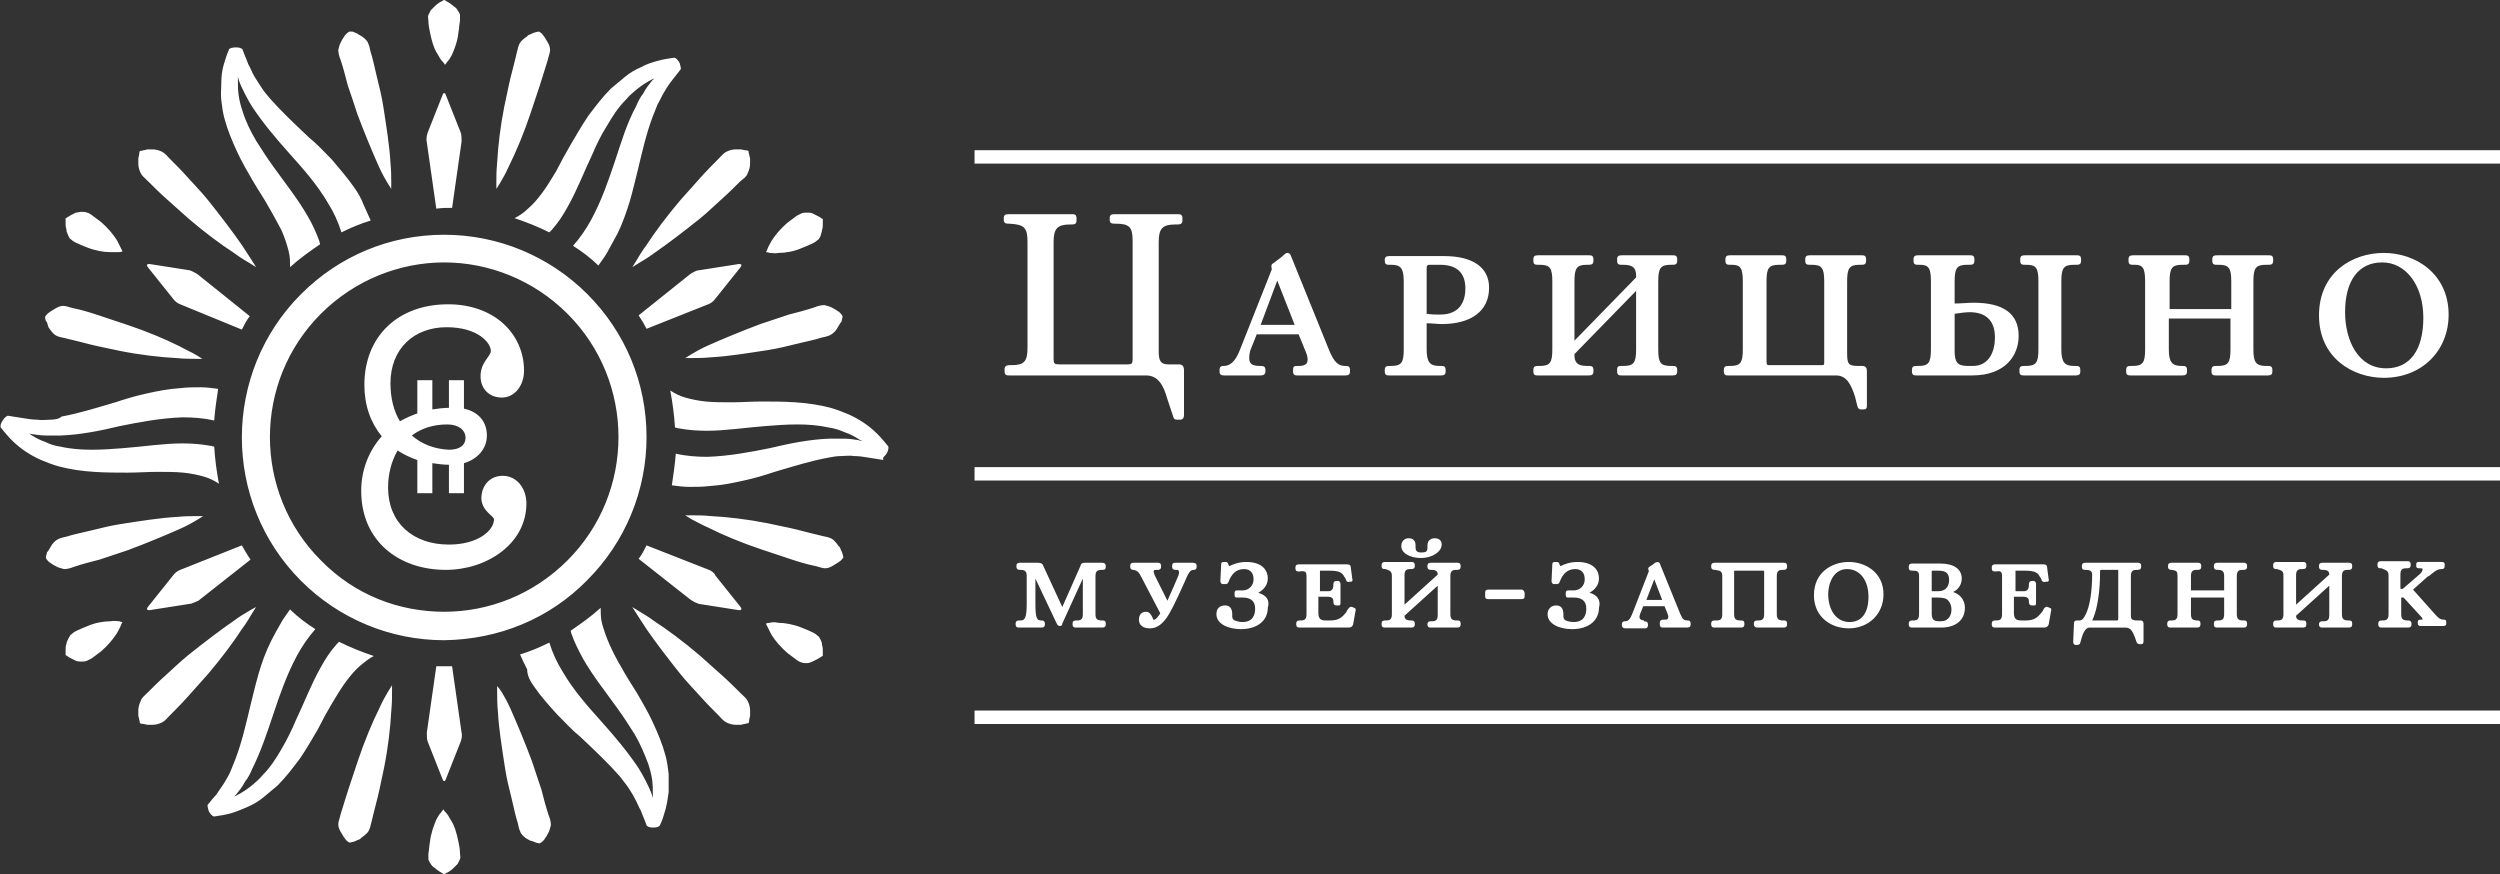 <?xml version="1.0" encoding="UTF-8"?> <svg xmlns="http://www.w3.org/2000/svg" xmlns:xlink="http://www.w3.org/1999/xlink" version="1.1" id="Layer_1" x="0px" y="0px" viewBox="0 0 316.3 110.6" style="enable-background:new 0 0 316.3 110.6;" xml:space="preserve"><rect x="0" y="0" width="316.3" height="110.6" fill="#333333" stroke="none"/> <style type="text/css"> .st0{fill:#FFFFFF;} </style> <g> <path class="st0" d="M316.3,89.9H123.3v1.7h193.1V89.9z M302.2,72.9v4.8c0,0.6-0.2,0.8-0.7,0.8h-0.1c-0.2,0-0.5,0-0.5,0.4V79 c0,0.4,0.3,0.4,0.4,0.4h3.3c0.2,0,0.5,0,0.5-0.4v-0.1c0-0.3-0.2-0.4-0.4-0.4h-0.1c-0.6,0-0.8-0.2-0.8-0.8v-2.1h0.3l2.2,2.4 c0.2,0.2,0.2,0.3,0.2,0.4c0,0-0.1,0-0.2,0h-0.1c-0.2,0-0.3,0.1-0.3,0.3v0.2c0,0.1,0.1,0.3,0.3,0.3h2.9c0.1,0,0.4,0,0.4-0.3v-0.2 c0-0.3-0.2-0.3-0.3-0.3c-0.5,0-0.7-0.2-1.4-1l-2.5-2.8l1.9-1.7l0.1,0c0.6-0.5,1-0.9,1.6-0.9c0.3,0,0.4-0.1,0.4-0.4v-0.2 c0-0.1,0-0.3-0.4-0.3h-2.9c-0.2,0-0.3,0.1-0.3,0.3v0.2c0,0.1,0,0.3,0.4,0.3h0.1c0.2,0,0.3,0,0.3,0.1c0,0.1,0,0.3-0.3,0.6l-2.2,1.9 h-0.3v-1.8c0-0.6,0.2-0.8,0.7-0.8h0.1c0.2,0,0.5,0,0.5-0.4v-0.1c0-0.4-0.3-0.4-0.4-0.4h-3.3c-0.2,0-0.5,0-0.5,0.4v0.1 c0,0.3,0.1,0.4,0.4,0.4h0.1C302.1,72.2,302.2,72.3,302.2,72.9 M288.9,72.9v4.8c0,0.6-0.2,0.8-0.7,0.8h-0.1c-0.2,0-0.5,0-0.5,0.4V79 c0,0.4,0.3,0.4,0.4,0.4h3.3c0.2,0,0.5,0,0.5-0.4v-0.1c0-0.3-0.1-0.4-0.4-0.4h-0.1c-0.6,0-0.8-0.2-0.8-0.6v0l4.2-3.8v3.7 c0,0.6-0.2,0.8-0.7,0.8h-0.1c-0.2,0-0.5,0-0.5,0.4V79c0,0.4,0.3,0.4,0.4,0.4h3.3c0.2,0,0.5,0,0.5-0.4v-0.1c0-0.3-0.1-0.4-0.4-0.4 h-0.1c-0.6,0-0.8-0.2-0.8-0.8v-4.8c0-0.6,0.2-0.8,0.7-0.8h0.1c0.2,0,0.5,0,0.5-0.4v-0.1c0-0.4-0.3-0.4-0.4-0.4h-3.3 c-0.2,0-0.5,0-0.5,0.4v0.1c0,0.3,0.2,0.4,0.4,0.4h0.1c0.6,0,0.8,0.2,0.8,0.6l-4.2,3.8v-3.7c0-0.6,0.2-0.8,0.7-0.8h0.1 c0.2,0,0.5,0,0.5-0.4v-0.1c0-0.4-0.3-0.4-0.4-0.4h-3.3c-0.2,0-0.5,0-0.5,0.4v0.1c0,0.3,0.1,0.4,0.4,0.4h0.1 C288.8,72.2,288.9,72.3,288.9,72.9 M275.5,72.9v4.8c0,0.6-0.2,0.8-0.7,0.8h-0.1c-0.2,0-0.5,0-0.5,0.4V79c0,0.4,0.3,0.4,0.4,0.4h3.3 c0.2,0,0.5,0,0.5-0.4v-0.1c0-0.3-0.1-0.4-0.4-0.4H278c-0.6,0-0.8-0.2-0.8-0.8v-2.1h4.2v2.1c0,0.6-0.2,0.8-0.7,0.8h-0.1 c-0.2,0-0.5,0-0.5,0.4V79c0,0.4,0.3,0.4,0.4,0.4h3.3c0.2,0,0.5,0,0.5-0.4v-0.1c0-0.3-0.1-0.4-0.4-0.4h-0.1c-0.6,0-0.8-0.2-0.8-0.8 v-4.8c0-0.6,0.2-0.8,0.7-0.8h0.1c0.2,0,0.5,0,0.5-0.4v-0.1c0-0.4-0.3-0.4-0.4-0.4h-3.3c-0.2,0-0.5,0-0.5,0.4v0.1 c0,0.3,0.2,0.4,0.4,0.4h0.1c0.6,0,0.8,0.2,0.8,0.8v1.8h-4.2v-1.8c0-0.6,0.2-0.8,0.7-0.8h0.1c0.2,0,0.5,0,0.5-0.4v-0.1 c0-0.4-0.3-0.4-0.4-0.4h-3.3c-0.2,0-0.5,0-0.5,0.4v0.1c0,0.3,0.2,0.4,0.4,0.4h0.1C275.4,72.2,275.5,72.3,275.5,72.9 M269.6,77.9v-5 c0-0.6,0.2-0.8,0.7-0.8h0.1c0.2,0,0.5,0,0.5-0.4v-0.1c0-0.4-0.3-0.4-0.4-0.4h-6.6c-0.2,0-0.5,0-0.5,0.4v0.1c0,0.3,0.1,0.4,0.4,0.4 h0.1c0.6,0,0.8,0.2,0.8,0.6c0,2.1-0.3,4-0.8,5c-0.2,0.4-0.4,0.8-0.8,0.8l-0.3,0c-0.3,0-0.4,0.1-0.4,0.4l-0.1,2.3 c0,0.3,0.2,0.4,0.3,0.4h0.2c0.3,0,0.4-0.2,0.4-0.3l0.2-0.7c0.3-0.9,0.6-1.2,1-1.2h4.5c0.7,0,0.9,0.5,1.2,1.2l0.2,0.6 c0.1,0.2,0.2,0.3,0.4,0.3h0.2c0.1,0,0.3,0,0.3-0.4V79c0-0.2,0-0.5-0.4-0.5h-0.4C269.7,78.5,269.6,78.3,269.6,77.9 M268,78.3 c0,0.2-0.1,0.2-0.2,0.2l-3.1,0c0,0,0,0,0.1-0.2c0.6-1.4,0.9-3.6,0.9-5.9c0-0.3,0-0.3,0.2-0.3h1.9c0.1,0,0.2,0,0.2,0 c0,0,0,0.2,0,0.2V78.3z M253.3,72.9v4.8c0,0.6-0.2,0.8-0.7,0.8h-0.1c-0.2,0-0.5,0-0.5,0.4V79c0,0.4,0.3,0.4,0.4,0.4h6.2 c0.3,0,0.5-0.1,0.6-0.4l0.3-1.7c0.1-0.3-0.1-0.4-0.2-0.4l-0.2-0.1c-0.3-0.1-0.4,0.1-0.5,0.2c-0.1,0.2-0.2,0.4-0.3,0.5 c-0.5,0.6-0.9,1-2,1h-0.6c-0.7,0-0.9-0.3-0.9-1v-2h1.2c0.5,0,0.7,0.2,0.7,0.6v0.1c0,0.2,0.1,0.4,0.4,0.4h0.2c0.2,0,0.3,0,0.3-0.3 v-2.4c0-0.3-0.2-0.4-0.3-0.4h-0.2c-0.3,0-0.4,0.2-0.4,0.4V74c0,0.7-0.4,0.8-0.6,0.8H255v-2.5c0-0.1,0-0.1,0-0.1c0,0,0,0,0.1,0h1 c1.3,0,1.7,0.2,2,0.8c0.1,0.1,0.2,0.3,0.2,0.4c0.1,0.2,0.3,0.3,0.5,0.2l0.2,0c0.1,0,0.3-0.1,0.2-0.3l-0.2-1.5 c0-0.4-0.3-0.4-0.6-0.4h-5.9c-0.2,0-0.5,0-0.5,0.4v0.1c0,0.3,0.1,0.4,0.4,0.4h0.1C253.1,72.2,253.3,72.3,253.3,72.9 M242.8,72.9 v4.8c0,0.6-0.2,0.8-0.7,0.8H242c-0.2,0-0.5,0-0.5,0.4V79c0,0.4,0.3,0.4,0.4,0.4h3.7c1.9,0,3-1,3-2.5c0-1-0.6-1.7-1.5-2 c0.7-0.3,1.1-1,1.1-1.7c0-1.2-1-1.9-2.7-1.9H242c-0.2,0-0.5,0-0.5,0.4v0.1c0,0.3,0.1,0.4,0.4,0.4h0.1 C242.6,72.2,242.8,72.3,242.8,72.9 M244.4,75.6l0.6,0h0.1c0.7,0,1.2,0.1,1.4,0.4c0.2,0.2,0.4,0.6,0.4,1.1c0,0.9-0.5,1.5-1.3,1.5 h-0.3c-0.7,0-0.9-0.3-0.9-1V75.6z M244.4,72.3c0-0.1,0-0.1,0.1-0.1h0.7c1,0,1.4,0.3,1.4,1.2c0,0.5-0.2,1.4-1.4,1.4l-0.8,0V72.3z M233.9,71.1c-2.1,0-4.4,1.3-4.4,4.2c0,2.8,2.2,4.2,4.4,4.2c2.5,0,4.4-1.8,4.4-4.3C238.3,72.4,236,71.1,233.9,71.1 M233.7,72 c1.6,0,2.7,1.4,2.7,3.5c0,2.1-0.9,3.2-2.4,3.2c-1.6,0-2.7-1.4-2.7-3.6C231.4,73.2,232.3,72,233.7,72 M217.9,72.9v4.8 c0,0.6-0.2,0.8-0.7,0.8H217c-0.2,0-0.5,0-0.5,0.4V79c0,0.4,0.3,0.4,0.4,0.4h3.3c0.2,0,0.5,0,0.5-0.4v-0.1c0-0.3-0.1-0.4-0.4-0.4 h-0.1c-0.6,0-0.8-0.2-0.8-0.8v-5.3c0-0.2,0-0.2,0.2-0.2h3.4c0.2,0,0.2,0,0.2,0.2v5.3c0,0.6-0.2,0.8-0.7,0.8h-0.1 c-0.2,0-0.5,0-0.5,0.4V79c0,0.3,0.3,0.4,0.4,0.4h3.3c0.2,0,0.5,0,0.5-0.4v-0.1c0-0.3-0.1-0.4-0.4-0.4h-0.1c-0.6,0-0.8-0.2-0.8-0.8 v-4.8c0-0.6,0.2-0.8,0.7-0.8h0.1c0.2,0,0.5,0,0.5-0.4v-0.1c0-0.4-0.3-0.4-0.4-0.4H217c-0.2,0-0.5,0-0.5,0.4v0.1 c0,0.3,0.2,0.4,0.4,0.4h0.1C217.7,72.2,217.9,72.3,217.9,72.9 M208,78.5c-0.2,0-0.4-0.1-0.5-0.2c-0.1-0.1-0.1-0.3,0-0.6l0.4-1h2.7 l0.4,1c0.1,0.2,0.1,0.5,0,0.6c-0.1,0.1-0.2,0.1-0.4,0.1h-0.1c-0.2,0-0.5,0-0.5,0.4V79c0,0.4,0.3,0.4,0.4,0.4h3c0.2,0,0.5,0,0.5-0.4 v-0.1c0-0.3-0.1-0.4-0.4-0.4c-0.4,0-0.6-0.1-0.9-0.8l-2.6-6.4c0-0.1-0.2-0.2-0.3-0.2c-0.1,0-0.2,0.1-0.3,0.1 c-0.1,0.1-0.5,0.4-0.7,0.5c-0.2,0.1-0.2,0.3-0.1,0.5l0,0.1l-2.1,5.4c-0.3,0.7-0.5,0.9-0.9,0.9c-0.1,0-0.4,0-0.4,0.4v0.1 c0,0.3,0.2,0.4,0.5,0.4h2.4c0.1,0,0.4,0,0.4-0.4v-0.1c0-0.3-0.2-0.4-0.5-0.4H208z M208.3,75.9l1-2.6l1,2.6H208.3z M201.1,75 c0.7-0.4,1.2-1,1.2-1.8c0-1.3-1-2.1-2.7-2.1c-1,0-1.7,0.3-2.1,0.5c-0.1,0-0.1,0-0.1,0v0l-0.1-0.2c0-0.1-0.1-0.3-0.3-0.3h-0.3 c-0.2,0-0.3,0.1-0.3,0.3l-0.1,2.1c0,0.3,0.2,0.4,0.3,0.4h0.3c0.1,0,0.3,0,0.4-0.2c0.4-1.1,1-1.7,2-1.7c0.8,0,1.2,0.5,1.2,1.3 c0,0.8-0.6,1.4-1.4,1.4c-0.2,0-0.4,0-0.5,0c-0.1,0-0.1,0-0.2,0c-0.2,0-0.3,0.1-0.3,0.3v0.3c0,0.3,0.2,0.3,0.3,0.3c0,0,0.1,0,0.2,0 c0.1,0,0.3,0,0.5,0c1.1,0,1.6,0.5,1.6,1.4c0,0.8-0.3,1.7-1.6,1.7c-0.4,0-0.8-0.1-1-0.2c-0.2-0.1-0.3-0.3-0.3-0.5v-0.3 c0-0.7-0.3-1.1-0.9-1.1c-0.6,0-1.1,0.4-1.1,1.1c0,1.3,1.6,1.9,3.1,1.9c2.1,0,3.4-1.1,3.4-2.7C202.6,75.9,202,75.2,201.1,75 M192.5,74.6h-4.2c-0.3,0-0.4,0.1-0.4,0.4v0.4c0,0.3,0.1,0.4,0.4,0.4h4.2c0.3,0,0.4-0.1,0.4-0.4V75 C192.8,74.7,192.7,74.6,192.5,74.6 M179.8,70.6c1.4,0,2.6-0.8,2.6-1.7c0-0.5-0.3-0.8-0.9-0.8c-0.3,0-0.5,0.1-0.7,0.3 c-0.2,0.2-0.2,0.5-0.2,0.9c0,0.5-0.2,0.6-0.8,0.6c-0.5,0-0.7-0.2-0.7-0.6c0-0.3,0-0.6-0.1-0.8c-0.2-0.3-0.4-0.4-0.8-0.4 c-0.5,0-0.9,0.4-0.9,0.9C177.2,69.9,178.3,70.6,179.8,70.6 M176.1,72.9v4.8c0,0.6-0.2,0.8-0.7,0.8h-0.1c-0.2,0-0.5,0-0.5,0.4V79 c0,0.4,0.3,0.4,0.4,0.4h3.3c0.2,0,0.5,0,0.5-0.4v-0.1c0-0.3-0.2-0.4-0.4-0.4h-0.1c-0.6,0-0.8-0.2-0.8-0.6v0l4.2-3.8v3.7 c0,0.6-0.2,0.8-0.7,0.8h-0.1c-0.2,0-0.5,0-0.5,0.4V79c0,0.4,0.3,0.4,0.4,0.4h3.3c0.2,0,0.5,0,0.5-0.4v-0.1c0-0.3-0.1-0.4-0.4-0.4 h-0.1c-0.6,0-0.8-0.2-0.8-0.8v-4.8c0-0.6,0.2-0.8,0.7-0.8h0.1c0.2,0,0.5,0,0.5-0.4v-0.1c0-0.4-0.3-0.4-0.4-0.4h-3.3 c-0.2,0-0.5,0-0.5,0.4v0.1c0,0.3,0.2,0.4,0.4,0.4h0.1c0.6,0,0.8,0.2,0.8,0.6l-4.2,3.8v-3.7c0-0.6,0.2-0.8,0.7-0.8h0.1 c0.2,0,0.5,0,0.5-0.4v-0.1c0-0.4-0.3-0.4-0.4-0.4h-3.3c-0.2,0-0.5,0-0.5,0.4v0.1c0,0.3,0.1,0.4,0.4,0.4h0.1 C175.9,72.2,176.1,72.3,176.1,72.9 M165.3,72.9v4.8c0,0.6-0.2,0.8-0.7,0.8h-0.1c-0.2,0-0.5,0-0.5,0.4V79c0,0.4,0.3,0.4,0.4,0.4h6.2 c0.3,0,0.5-0.1,0.6-0.4l0.3-1.7c0.1-0.3-0.1-0.4-0.2-0.4l-0.2-0.1c-0.3-0.1-0.4,0.1-0.5,0.2c-0.1,0.1-0.2,0.3-0.3,0.5 c-0.5,0.6-0.9,1-2,1h-0.6c-0.7,0-0.9-0.3-0.9-1v-2h1.2c0.5,0,0.7,0.2,0.7,0.6v0.1c0,0.2,0.1,0.4,0.4,0.4h0.2c0.2,0,0.3,0,0.3-0.3 v-2.4c0-0.3-0.2-0.4-0.3-0.4h-0.2c-0.3,0-0.4,0.2-0.4,0.4V74c0,0.7-0.4,0.8-0.6,0.8H167v-2.5c0-0.1,0-0.1,0-0.1s0,0,0.1,0h1 c1.3,0,1.7,0.2,2,0.8c0.1,0.1,0.2,0.3,0.2,0.4c0.1,0.2,0.3,0.3,0.4,0.2l0.2,0c0.1,0,0.3-0.1,0.2-0.3l-0.2-1.5 c0-0.4-0.3-0.4-0.6-0.4h-5.9c-0.2,0-0.5,0-0.5,0.4v0.1c0,0.3,0.1,0.4,0.4,0.4h0.1C165.1,72.2,165.3,72.3,165.3,72.9 M159.2,75 c0.7-0.4,1.2-1,1.2-1.8c0-1.3-1-2.1-2.7-2.1c-1,0-1.7,0.3-2.1,0.5c-0.1,0-0.1,0-0.1,0v0l-0.1-0.2c0-0.1-0.1-0.3-0.3-0.3h-0.3 c-0.2,0-0.3,0.1-0.3,0.3l-0.1,2.1c0,0.3,0.2,0.4,0.3,0.4h0.3c0.1,0,0.3,0,0.4-0.2c0.4-1.1,1-1.7,2-1.7c0.8,0,1.2,0.5,1.2,1.3 c0,0.8-0.6,1.4-1.4,1.4c-0.2,0-0.4,0-0.5,0c-0.1,0-0.1,0-0.2,0c-0.2,0-0.3,0.1-0.3,0.3v0.3c0,0.3,0.2,0.3,0.3,0.3c0,0,0.1,0,0.2,0 c0.1,0,0.3,0,0.5,0c1.1,0,1.6,0.5,1.6,1.4c0,0.8-0.3,1.7-1.6,1.7c-0.4,0-0.7-0.1-1-0.2c-0.2-0.1-0.3-0.3-0.3-0.5v-0.3 c0-0.7-0.3-1.1-0.9-1.1c-0.7,0-1.1,0.4-1.1,1.1c0,1.3,1.6,1.9,3.1,1.9c2.1,0,3.4-1.1,3.4-2.7C160.7,75.9,160.2,75.3,159.2,75 M144.4,73l2.4,4.6c-0.4,0.6-0.6,0.8-0.8,0.8c-0.1,0-0.1,0-0.2-0.3c-0.2-0.4-0.4-0.7-0.8-0.7c-0.6,0-0.9,0.4-0.9,1 c0,0.7,0.5,1.1,1.4,1.1c0.9,0,1.7-0.6,2.4-1.8c0.6-1,1.6-3.2,2.3-4.8c0.2-0.4,0.4-0.8,0.8-0.8c0.1,0,0.4,0,0.4-0.4v-0.1 c0-0.3-0.2-0.4-0.5-0.4h-2.2c-0.3,0-0.4,0.1-0.4,0.4v0.1c0,0.3,0.2,0.4,0.4,0.4h0.1c0.2,0,0.3,0,0.3,0.1c0.1,0.1,0.1,0.3,0,0.6 c-0.2,0.5-0.9,2.1-1.4,3.2l-1.6-3.2c-0.1-0.3-0.2-0.5-0.1-0.6c0-0.1,0.1-0.1,0.3-0.1h0.1c0.2,0,0.5,0,0.5-0.4v-0.1 c0-0.4-0.3-0.4-0.4-0.4h-3.1c-0.2,0-0.4,0.1-0.4,0.3v0.2c0,0.4,0.3,0.4,0.4,0.4C143.9,72.2,144.1,72.4,144.4,73 M131,76.4v-3.2 l2.7,5.7c0.1,0.2,0.2,0.3,0.4,0.3h0c0.2,0,0.3-0.1,0.3-0.3l2.6-5.7v4.5c0,0.6-0.2,0.8-0.7,0.8h-0.1c-0.2,0-0.5,0-0.5,0.4V79 c0,0.4,0.3,0.4,0.4,0.4h3.3c0.2,0,0.5,0,0.5-0.4v-0.1c0-0.3-0.1-0.4-0.4-0.4h-0.1c-0.6,0-0.8-0.2-0.8-0.8v-4.8 c0-0.6,0.2-0.8,0.8-0.8h0.1c0.3,0,0.4-0.1,0.4-0.4v-0.1c0-0.3-0.2-0.4-0.5-0.4h-2.1c-0.3,0-0.5,0-0.6,0.4l-2.3,5.2l-2.4-5.2 c-0.1-0.3-0.3-0.4-0.7-0.4h-2.2c-0.2,0-0.5,0-0.5,0.4v0.1c0,0.3,0.2,0.4,0.4,0.4h0.1c0.6,0,0.8,0.2,0.8,0.8v3.5 c0,1.9-0.3,2.1-0.8,2.1h-0.1c-0.2,0-0.5,0-0.5,0.4V79c0,0.4,0.3,0.4,0.4,0.4h2.8c0.2,0,0.5,0,0.5-0.4v-0.1c0-0.3-0.2-0.4-0.4-0.4 h-0.1C131.2,78.5,131,78.2,131,76.4 M123.3,60.8h193.1v-1.7H123.3V60.8z M301.6,32c-4,0-8.2,2.5-8.2,7.9c0,5.4,4.3,7.9,8.2,7.9 c4.8,0,8.2-3.4,8.2-8C309.8,34.7,305.7,32,301.6,32 M301.4,33.2c3,0,5.2,2.9,5.2,7c0,4.1-1.7,6.4-4.7,6.4c-3.6,0-5.2-3.6-5.2-7.1 C296.7,35.5,298.4,33.2,301.4,33.2 M271.4,35.6v8.6c0,1.7-0.3,2.1-1.6,2.1h-0.1c-0.4,0-0.7,0-0.7,0.5V47c0,0.5,0.3,0.5,0.6,0.5h6.5 c0.4,0,0.6-0.1,0.6-0.5v-0.2c0-0.5-0.3-0.5-0.6-0.5H276c-1.2,0-1.6-0.5-1.6-2.1v-3.9h7.8v3.9c0,1.7-0.3,2.1-1.6,2.1h-0.1 c-0.4,0-0.7,0-0.7,0.5V47c0,0.5,0.3,0.5,0.6,0.5h6.5c0.4,0,0.6-0.1,0.6-0.5v-0.2c0-0.5-0.3-0.5-0.6-0.5h-0.2 c-1.3,0-1.6-0.5-1.6-2.1v-8.6c0-1.7,0.3-2.1,1.6-2.1h0.2c0.4,0,0.7,0,0.7-0.5v-0.2c0-0.5-0.3-0.5-0.6-0.5h-6.5 c-0.4,0-0.6,0.1-0.6,0.5V33c0,0.5,0.3,0.5,0.6,0.5h0.2c1.3,0,1.6,0.4,1.6,2.1v3.5h-7.8v-3.5c0-1.7,0.3-2.1,1.6-2.1h0.2 c0.4,0,0.7,0,0.7-0.5v-0.2c0-0.5-0.3-0.5-0.6-0.5h-6.5c-0.4,0-0.6,0.1-0.6,0.5V33c0,0.5,0.3,0.5,0.6,0.5h0.2 C271.1,33.5,271.4,33.9,271.4,35.6 M257.9,35.6v8.6c0,1.7-0.3,2.1-1.6,2.1h-0.1c-0.4,0-0.7,0-0.7,0.5V47c0,0.5,0.3,0.5,0.6,0.5h6.5 c0.4,0,0.6-0.1,0.6-0.5v-0.2c0-0.5-0.3-0.5-0.6-0.5h-0.2c-1.2,0-1.6-0.5-1.6-2.1v-8.6c0-1.7,0.3-2.1,1.6-2.1h0.2 c0.4,0,0.7,0,0.7-0.5v-0.2c0-0.5-0.3-0.5-0.6-0.5h-6.5c-0.4,0-0.6,0.1-0.6,0.5V33c0,0.5,0.3,0.5,0.6,0.5h0.2 C257.6,33.5,257.9,33.9,257.9,35.6 M244.3,35.6v8.6c0,1.7-0.3,2.1-1.6,2.1h-0.1c-0.4,0-0.7,0-0.7,0.5V47c0,0.5,0.3,0.5,0.6,0.5h7 c4.3,0,5.9-2.6,5.9-5c0-2.8-1.9-4.2-5.7-4.2c-0.7,0-1.6,0.1-2.4,0.1v-2.8c0-1.7,0.3-2.1,1.6-2.1h0.2c0.4,0,0.7,0,0.7-0.5v-0.2 c0-0.5-0.3-0.5-0.6-0.5h-6.5c-0.4,0-0.6,0.1-0.6,0.5V33c0,0.5,0.3,0.5,0.6,0.5h0.2C244,33.5,244.3,33.9,244.3,35.6 M247.3,39.7 c0.6-0.1,1.4-0.2,1.9-0.2c2.1,0,3.2,1.1,3.2,3.2c0,1.7-0.7,3.6-2.8,3.6H249c-1.3,0-1.7-0.4-1.7-1.9V39.7z M220.5,35.6v8.6 c0,1.7-0.3,2.1-1.6,2.1h-0.1c-0.4,0-0.7,0-0.7,0.5V47c0,0.5,0.3,0.5,0.6,0.5h13.6c1.3,0,1.9,1.1,2.4,2.7l0.3,1.2 c0.1,0.3,0.2,0.4,0.5,0.4h0.3c0.4,0,0.4-0.3,0.4-0.5V47c0-0.4-0.1-0.7-0.6-0.7h-0.5c-1.3,0-1.4-0.3-1.4-1.7v-9 c0-1.7,0.3-2.1,1.6-2.1h0.1c0.4,0,0.7,0,0.7-0.5v-0.2c0-0.5-0.3-0.5-0.6-0.5h-6.5c-0.4,0-0.6,0.1-0.6,0.5V33c0,0.5,0.3,0.5,0.6,0.5 h0.2c1.3,0,1.6,0.4,1.6,2.1v10.1c0,0.5,0,0.5-0.4,0.5h-6.5c-0.3,0-0.4,0-0.4-0.5V35.6c0-1.7,0.3-2.1,1.6-2.1h0.2 c0.4,0,0.7,0,0.7-0.5v-0.2c0-0.5-0.3-0.5-0.6-0.5h-6.5c-0.4,0-0.6,0.1-0.6,0.5V33c0,0.5,0.3,0.5,0.6,0.5h0.2 C220.2,33.5,220.5,33.9,220.5,35.6 M196.4,35.6v8.6c0,1.7-0.3,2.1-1.6,2.1h-0.1c-0.4,0-0.7,0-0.7,0.5V47c0,0.5,0.3,0.5,0.6,0.5h6.4 c0.4,0,0.6-0.1,0.6-0.5v-0.2c0-0.5-0.3-0.5-0.6-0.5h-0.2c-1.3,0-1.6-0.5-1.6-1.4v-0.1l7.8-8v7.4c0,1.7-0.3,2.1-1.6,2.1h-0.2 c-0.4,0-0.6,0-0.6,0.5V47c0,0.5,0.3,0.5,0.6,0.5h6.4c0.4,0,0.6-0.1,0.6-0.5v-0.2c0-0.5-0.3-0.5-0.6-0.5h-0.2 c-1.3,0-1.6-0.4-1.6-2.1v-8.6c0-1.7,0.3-2.1,1.6-2.1h0.1c0.4,0,0.7,0,0.7-0.5v-0.2c0-0.5-0.3-0.5-0.6-0.5h-6.4 c-0.4,0-0.6,0.1-0.6,0.5V33c0,0.5,0.3,0.5,0.6,0.5h0.2c1.3,0,1.6,0.5,1.6,1.4v0.2l-7.8,8v-7.5c0-1.7,0.3-2.1,1.6-2.1h0.2 c0.4,0,0.6-0.1,0.6-0.5v-0.2c0-0.5-0.3-0.5-0.6-0.5h-6.4c-0.4,0-0.6,0.1-0.6,0.5V33c0,0.5,0.3,0.5,0.6,0.5h0.2 C196.1,33.5,196.4,33.9,196.4,35.6 M177.6,35.6v8.6c0,1.7-0.3,2.1-1.6,2.1h-0.1c-0.4,0-0.7,0-0.7,0.5V47c0,0.5,0.3,0.5,0.6,0.5h6.5 c0.4,0,0.6-0.1,0.6-0.5v-0.2c0-0.5-0.3-0.5-0.6-0.5h-0.2c-1.2,0-1.6-0.5-1.6-2.1v-3.3c0.6,0,1.4,0.1,1.9,0.1c3.8,0,6-1.7,6-4.6 c0-2.6-2.1-4-5.7-4h-6.9c-0.4,0-0.6,0.1-0.6,0.5V33c0,0.5,0.3,0.5,0.6,0.5h0.2C177.2,33.5,177.6,33.9,177.6,35.6 M180.5,33.9 c0-0.3,0.1-0.4,0.4-0.4h1.3c2.1,0,3.2,1,3.2,3c0,1.5-0.6,3.3-3.2,3.3c-0.5,0-1.1,0-1.7-0.1V33.9z M158.2,45.9 c-0.2-0.3-0.2-0.9,0-1.6l0.8-2h5.3l0.9,2.2c0.3,0.7,0.3,1.2,0.1,1.5c-0.2,0.2-0.5,0.3-0.9,0.3h-0.2c-0.4,0-0.6,0-0.6,0.5V47 c0,0.5,0.3,0.5,0.6,0.5h6c0.4,0,0.6-0.1,0.6-0.5v-0.2c0-0.5-0.3-0.5-0.6-0.5c-0.9,0-1.4-0.5-2-1.9l-4.9-12.1 c-0.1-0.2-0.2-0.3-0.4-0.3c-0.2,0-0.3,0.1-0.4,0.2c-0.3,0.3-1,0.8-1.4,1.1c-0.4,0.2-0.2,0.6-0.2,0.7l0,0.1l-4,10.1 c-0.5,1.3-1.1,2.1-2.1,2.1c-0.3,0-0.5,0.1-0.5,0.5V47c0,0.4,0.2,0.5,0.6,0.5h4.6c0.3,0,0.6-0.1,0.6-0.5v-0.2c0-0.4-0.2-0.5-0.6-0.5 h-0.1C158.8,46.3,158.4,46.2,158.2,45.9 M159.5,41.1l2.1-5.6l2.2,5.6H159.5z M130,30.6V44c0,1.7-0.4,2.2-2,2.2h-0.3 c-0.3,0-0.6,0.1-0.6,0.5V47c0,0.5,0.3,0.5,0.6,0.5H145c1.5,0,2.2,1.2,2.7,3l0.7,2.1c0.1,0.4,0.2,0.5,0.6,0.5h0.3 c0.4,0,0.5-0.3,0.5-0.6v-5.6c0-0.6-0.2-0.8-0.7-0.8h-1.3c-0.9,0-1.2-0.4-1.2-1.6V30.6c0-1.7,0.5-2.2,2.1-2.2h0.2 c0.3,0,0.7,0,0.7-0.5v-0.3c0-0.5-0.3-0.5-0.6-0.5h-8c-0.4,0-0.6,0.1-0.6,0.5v0.2c0,0.4,0.2,0.5,0.6,0.5h0.1c1.8,0,2.2,0.4,2.2,2.2 v14.9c0,0.6-0.1,0.7-0.6,0.7H134c-0.6,0-0.7-0.1-0.7-0.7V30.6c0-1.7,0.5-2.2,2.1-2.2h0.2c0.4,0,0.6-0.1,0.6-0.5v-0.3 c0-0.5-0.3-0.5-0.6-0.5h-8c-0.4,0-0.6,0.1-0.6,0.5v0.2c0,0.4,0.2,0.5,0.6,0.5h0.1C129.6,28.4,130,28.8,130,30.6 M123.3,20.7h193.1 V19H123.3V20.7z M112.1,57.5c0.2-0.3,0.3-0.6,0.3-0.8c0-0.1,0-0.1,0-0.2c-0.4-0.5-0.9-1.1-1.4-1.6c-0.5-0.5-1.1-1-1.7-1.4 c-0.6-0.4-1.3-0.8-2-1.1c-0.7-0.3-1.5-0.6-2.2-0.8c-1.5-0.4-3-0.6-4.5-0.7c-1.5-0.1-2.9-0.1-4.2-0.1c-1.3,0-2.6,0.1-3.8,0.1 c-1.2,0-2.3,0-3.3-0.1c-1-0.1-1.9-0.3-2.6-0.5c-0.7-0.2-1.3-0.5-1.9-0.9c0.3,1.6,0.5,3.1,0.6,4.7c0.2,0,0.3,0.1,0.5,0.1 c1.1,0.2,2.3,0.3,3.5,0.3c2.4,0,4.9-0.4,7.5-0.6c1.3-0.1,2.6-0.2,4-0.2c1.3,0,2.7,0.1,4,0.4c0.7,0.1,1.3,0.3,2,0.6 c0.6,0.2,1.2,0.5,1.8,0.9c0.1,0.1,0.2,0.1,0.4,0.2c-0.1,0-0.3,0-0.4-0.1c-0.6-0.1-1.3-0.2-1.9-0.2c-0.6,0-1.3,0-1.9,0 c-2.5,0.1-5,0.6-7.5,1.2c-2.5,0.5-5.1,1-7.9,1.1c-1.3,0-2.7-0.1-4-0.4c-0.1,1.3-0.3,2.7-0.5,4c0.7,0.1,1.5,0.2,2.2,0.2 c0.8,0,1.7,0,2.5-0.1c1.6-0.1,3.1-0.4,4.4-0.7c1.4-0.3,2.7-0.7,3.9-1.1c2.4-0.7,4.6-1.4,6.8-1.8c0.5-0.1,1.1-0.2,1.6-0.2 c0.5,0,1.1-0.1,1.7,0c0.6,0,1.2,0.1,1.8,0.2c0.6,0.1,1.3,0.2,1.9,0.3C111.6,58,111.8,57.8,112.1,57.5 M106.5,40.5 c0.1-0.3,0.1-0.5,0.1-0.5c0,0-0.1-0.2-0.3-0.4c-0.1-0.1-0.2-0.2-0.4-0.3c-0.1-0.1-0.3-0.2-0.5-0.3c-0.3-0.2-0.7-0.3-1.1-0.4 c-0.4,0-0.8,0.1-1.3,0.3c-0.9,0.3-2,0.6-3.2,0.9c-1.2,0.4-2.4,0.8-3.6,1.2c-2.4,0.9-4.8,1.9-6.6,2.7c-0.9,0.4-1.6,0.8-2.1,1.1 c-0.5,0.3-0.8,0.5-0.8,0.5s0.3,0,0.9,0s1.4,0,2.4-0.1c2-0.1,4.5-0.5,7.1-0.9c1.3-0.2,2.5-0.5,3.7-0.8c1.2-0.3,2.3-0.5,3.2-0.8 c0.5-0.1,0.9-0.2,1.2-0.4c0.3-0.2,0.6-0.5,0.8-0.9c0.1-0.2,0.2-0.3,0.3-0.5C106.4,40.8,106.5,40.7,106.5,40.5 M104,29.1 c0.1-0.2,0.1-0.5,0.1-0.7c0-0.2,0-0.4,0-0.5c0-0.1,0-0.2,0-0.2s-0.1,0-0.2-0.1c-0.1-0.1-0.3-0.2-0.5-0.3c-0.2-0.1-0.4-0.2-0.6-0.3 c-0.2-0.1-0.5-0.1-0.7-0.1c-0.2,0-0.5,0-0.7,0.1c-0.2,0.1-0.4,0.2-0.6,0.3c-0.4,0.3-0.8,0.6-1.2,0.9c-0.8,0.7-1.5,1.5-2,2.3 c-0.2,0.4-0.4,0.7-0.5,1c-0.1,0.3-0.2,0.4-0.2,0.4s0.2,0,0.5,0.1c0.3,0,0.7,0.1,1.1,0c0.9,0,2-0.2,2.9-0.6c0.5-0.2,1-0.4,1.4-0.6 c0.2-0.1,0.4-0.2,0.6-0.4c0.2-0.1,0.3-0.3,0.4-0.5C103.9,29.5,104,29.3,104,29.1 M94.6,21.9c0.2-0.4,0.3-0.8,0.3-1.2 c0-0.2,0-0.4,0-0.6c0-0.2-0.1-0.3-0.1-0.5c-0.1-0.3-0.1-0.5-0.1-0.5c0,0-0.2-0.1-0.5-0.1c-0.1,0-0.3-0.1-0.5-0.1 c-0.2,0-0.4,0-0.6,0c-0.4,0-0.8,0.1-1.2,0.3c-0.4,0.2-0.6,0.5-1,0.9c-0.7,0.7-1.5,1.5-2.3,2.4c-0.8,0.9-1.7,1.9-2.5,2.8 c-1.7,2-3.2,4-4.3,5.7c-0.6,0.8-1,1.5-1.3,2c-0.3,0.5-0.5,0.8-0.5,0.8s0.3-0.2,0.8-0.5c0.5-0.3,1.2-0.7,2-1.3 c1.6-1.1,3.7-2.7,5.7-4.3c1-0.8,1.9-1.7,2.8-2.5c0.9-0.8,1.7-1.6,2.4-2.3C94.1,22.6,94.5,22.3,94.6,21.9 M86.1,8.8 c0.1-0.1,0-0.4-0.1-0.8c-0.2-0.4-0.5-0.7-0.7-0.7h0c-0.7,0.1-1.4,0.2-2.1,0.4c-0.7,0.2-1.4,0.4-2.1,0.8c-0.7,0.3-1.4,0.7-2,1.2 c-0.6,0.5-1.2,1-1.8,1.5c-1.1,1.1-2,2.3-2.9,3.5c-0.8,1.2-1.5,2.4-2.2,3.6c-0.7,1.2-1.3,2.3-1.8,3.3c-0.6,1-1.2,2-1.8,2.8 c-0.6,0.8-1.2,1.5-1.8,2c-0.5,0.5-1.1,0.9-1.7,1.2c1.5,0.5,3,1.1,4.4,1.8c0.1-0.1,0.2-0.2,0.3-0.3c0.8-0.9,1.4-1.8,2-2.9 c1.2-2.1,2.1-4.5,3.2-6.8c0.5-1.2,1.1-2.4,1.8-3.5c0.7-1.2,1.4-2.3,2.4-3.3c0.4-0.5,1-1,1.5-1.4c0.5-0.4,1.1-0.8,1.7-1.1 c0.1-0.1,0.3-0.1,0.4-0.2c-0.1,0.1-0.2,0.2-0.3,0.3c-0.4,0.5-0.8,1-1.1,1.6c-0.4,0.5-0.7,1.1-0.9,1.6c-1.2,2.2-1.9,4.6-2.7,7 c-0.8,2.4-1.7,5-3,7.4c-0.6,1.1-1.4,2.3-2.3,3.3c1.1,0.7,2.2,1.5,3.2,2.5c0.4-0.6,0.9-1.2,1.2-1.8c0.4-0.7,0.8-1.5,1.2-2.2 c0.7-1.4,1.2-2.9,1.6-4.2c0.4-1.4,0.7-2.7,1-3.9c0.6-2.5,1.1-4.7,1.9-6.8c0.2-0.5,0.4-1,0.6-1.5c0.3-0.5,0.5-1,0.8-1.5 c0.3-0.5,0.6-1,1-1.5C85.3,9.8,85.7,9.3,86.1,8.8 M69.3,7.6c0.1-0.5,0.3-0.9,0.3-1.3c0-0.4-0.2-0.8-0.4-1.1C69.1,5,69,4.9,68.9,4.7 c-0.1-0.1-0.2-0.3-0.3-0.4C68.4,4.1,68.2,4,68.2,4c0,0-0.2,0-0.5,0.1c-0.1,0-0.3,0.1-0.5,0.2c-0.2,0.1-0.4,0.1-0.5,0.3 c-0.3,0.2-0.7,0.5-0.9,0.8c-0.2,0.3-0.3,0.8-0.4,1.2c-0.2,0.9-0.5,2-0.8,3.2c-0.3,1.2-0.5,2.4-0.8,3.7c-0.5,2.5-0.8,5.1-0.9,7.1 c-0.1,1-0.1,1.8-0.1,2.4c0,0.6,0,0.9,0,0.9s0.2-0.3,0.5-0.8c0.3-0.5,0.7-1.2,1.1-2.1c0.9-1.8,1.9-4.2,2.7-6.6 c0.4-1.2,0.8-2.4,1.2-3.6C68.7,9.6,69,8.5,69.3,7.6 M57.2,26.3l1.2-8.4c0-0.3,0-0.8-0.1-1.1L56.4,12c-0.1-0.3-0.3-0.3-0.4,0 l-1.9,4.8C54,17.1,53.9,17.6,54,18l1.2,8.4C55.9,26.3,56.5,26.3,57.2,26.3 M58,4.1c0.1-0.5,0.1-1,0.2-1.5c0-0.2,0-0.5,0-0.7 c0-0.2-0.2-0.4-0.3-0.6c-0.1-0.2-0.3-0.4-0.5-0.5c-0.2-0.2-0.4-0.3-0.5-0.4c-0.2-0.1-0.3-0.2-0.5-0.3C56.3,0,56.2,0,56.2,0 S56.1,0,56,0.1c-0.1,0.1-0.3,0.1-0.5,0.3c-0.2,0.1-0.4,0.3-0.5,0.4c-0.2,0.2-0.3,0.3-0.5,0.5c-0.1,0.2-0.2,0.4-0.3,0.6 c-0.1,0.2,0,0.5,0,0.7c0,0.5,0.1,1,0.2,1.5c0.2,1,0.5,2.1,1,2.8c0.2,0.4,0.4,0.7,0.6,0.9c0.2,0.2,0.3,0.4,0.3,0.4s0.1-0.1,0.3-0.4 c0.2-0.2,0.4-0.5,0.6-0.9C57.5,6.2,57.9,5.2,58,4.1 M49.5,23.9c0,0,0-0.3,0-0.9c0-0.6,0-1.4-0.1-2.4c-0.1-2-0.5-4.5-0.9-7.1 c-0.2-1.3-0.5-2.5-0.8-3.7c-0.3-1.2-0.5-2.3-0.8-3.2c-0.1-0.5-0.2-0.9-0.4-1.3C46.3,5,46,4.7,45.6,4.5c-0.2-0.1-0.3-0.2-0.5-0.3 c-0.2-0.1-0.3-0.1-0.5-0.2C44.4,4,44.2,4,44.2,4c0,0-0.2,0.1-0.4,0.3c-0.1,0.1-0.2,0.2-0.3,0.4c-0.1,0.1-0.2,0.3-0.3,0.5 c-0.2,0.3-0.3,0.7-0.4,1.1c0,0.4,0.1,0.8,0.3,1.3c0.3,0.9,0.6,2,0.9,3.2c0.4,1.1,0.8,2.4,1.2,3.6c0.9,2.4,1.9,4.8,2.7,6.6 c0.4,0.9,0.8,1.6,1.1,2.1C49.3,23.6,49.5,23.9,49.5,23.9 M44.8,23.7c-0.9-1.3-1.9-2.4-2.8-3.5c-1-1-1.9-2-2.9-2.8 c-1.9-1.8-3.5-3.3-5-5c-0.3-0.4-0.7-0.8-1-1.3c-0.3-0.5-0.6-0.9-0.9-1.4c-0.3-0.5-0.5-1.1-0.8-1.6c-0.2-0.6-0.5-1.2-0.7-1.8 c0-0.1-0.3-0.3-0.7-0.3c-0.1,0-0.1,0-0.2,0c-0.4,0-0.7,0.1-0.8,0.2c-0.3,0.7-0.5,1.3-0.7,2c-0.2,0.7-0.3,1.5-0.3,2.2 c0,0.8-0.1,1.5,0,2.3c0.1,0.8,0.2,1.6,0.4,2.3c0.4,1.5,1,2.9,1.6,4.2c0.6,1.3,1.3,2.5,2,3.7c0.7,1.2,1.4,2.2,2,3.3 c0.6,1,1.1,2,1.6,2.9c0.4,0.9,0.7,1.8,0.9,2.6c0.2,0.7,0.2,1.4,0.2,2.1c1.2-1.1,2.5-2,3.8-2.9c0-0.1-0.1-0.3-0.1-0.4 c-0.4-1.1-0.9-2.2-1.5-3.2c-1.2-2.1-2.8-4.1-4.3-6.2c-0.8-1.1-1.5-2.2-2.2-3.3c-0.7-1.2-1.3-2.4-1.7-3.7c-0.2-0.6-0.4-1.3-0.5-2 c-0.1-0.7-0.1-1.3-0.1-2c0-0.1,0-0.3,0-0.4c0,0.1,0.1,0.3,0.1,0.4c0.2,0.6,0.5,1.2,0.8,1.8c0.3,0.6,0.6,1.1,0.9,1.6 c1.4,2.1,3,4,4.7,5.9c1.7,1.9,3.5,3.9,4.9,6.3c0.7,1.1,1.3,2.4,1.7,3.7c1.2-0.6,2.4-1.1,3.7-1.5c-0.3-0.7-0.6-1.3-0.9-2 C45.7,25.1,45.3,24.4,44.8,23.7 M30.6,31c-1.1-1.6-2.7-3.7-4.3-5.7c-0.8-1-1.7-1.9-2.5-2.8c-0.8-0.9-1.6-1.7-2.3-2.4 c-0.3-0.3-0.6-0.7-1-0.9c-0.4-0.2-0.8-0.3-1.2-0.3c-0.2,0-0.4,0-0.6,0c-0.2,0-0.3,0.1-0.5,0.1c-0.3,0.1-0.5,0.1-0.5,0.1 c0,0-0.1,0.2-0.1,0.5c0,0.1-0.1,0.3-0.1,0.5c0,0.2,0,0.4,0,0.6c0,0.4,0.1,0.8,0.3,1.2c0.2,0.4,0.5,0.6,0.9,1 c0.7,0.7,1.5,1.5,2.4,2.3c0.9,0.8,1.9,1.7,2.8,2.5c2,1.7,4,3.2,5.7,4.3c0.8,0.6,1.5,1,2,1.3c0.5,0.3,0.8,0.5,0.8,0.5 s-0.2-0.3-0.5-0.8C31.6,32.5,31.1,31.8,30.6,31 M22.7,43.8c-1.8-0.9-4.2-1.9-6.6-2.7c-1.2-0.4-2.4-0.8-3.6-1.2 c-1.2-0.4-2.2-0.7-3.2-0.9c-0.5-0.1-0.9-0.3-1.3-0.3c-0.4,0-0.8,0.2-1.1,0.4c-0.2,0.1-0.3,0.2-0.5,0.3c-0.1,0.1-0.3,0.2-0.4,0.3 c-0.2,0.2-0.3,0.4-0.3,0.4c0,0,0,0.2,0.1,0.5C5.9,40.7,6,40.8,6,41c0.1,0.2,0.1,0.4,0.2,0.5c0.2,0.3,0.5,0.7,0.8,0.9 c0.3,0.2,0.8,0.3,1.3,0.4c0.9,0.2,2,0.5,3.2,0.8c1.2,0.3,2.4,0.5,3.7,0.8c2.5,0.5,5.1,0.8,7.1,0.9c1,0.1,1.8,0.1,2.4,0.1 c0.6,0,0.9,0,0.9,0s-0.3-0.2-0.8-0.5C24.3,44.6,23.6,44.3,22.7,43.8 M15,31.9c0.3,0,0.5-0.1,0.5-0.1s-0.1-0.2-0.2-0.4 c-0.1-0.2-0.3-0.6-0.5-1c-0.5-0.8-1.2-1.6-2-2.3c-0.4-0.3-0.8-0.6-1.2-0.9c-0.2-0.1-0.4-0.3-0.6-0.3c-0.2-0.1-0.4-0.1-0.7-0.1 c-0.2,0-0.5,0.1-0.7,0.1c-0.2,0.1-0.4,0.2-0.6,0.3c-0.2,0.1-0.3,0.2-0.5,0.3c-0.1,0.1-0.2,0.1-0.2,0.1s0,0.1,0,0.2 c0,0.2,0,0.3,0,0.5c0,0.2,0,0.4,0.1,0.7c0,0.3,0.1,0.5,0.2,0.7C8.7,30,8.8,30.2,9,30.3c0.2,0.2,0.4,0.3,0.6,0.4 c0.4,0.2,0.9,0.4,1.4,0.6c1,0.4,2.1,0.6,2.9,0.6C14.3,31.9,14.7,31.9,15,31.9 M6.4,53.1c-0.5,0-1.1,0.1-1.7,0 c-0.6,0-1.2-0.1-1.8-0.2c-0.6-0.1-1.3-0.2-1.9-0.3c-0.1,0-0.4,0.2-0.6,0.5c-0.3,0.4-0.4,0.8-0.3,1v0c0.4,0.5,0.9,1.1,1.4,1.6 c0.5,0.5,1.1,1,1.7,1.4c0.6,0.4,1.3,0.8,2,1.1c0.7,0.3,1.5,0.6,2.2,0.8c1.5,0.4,3,0.6,4.5,0.7c1.5,0.1,2.9,0.1,4.2,0.1 c1.3,0,2.6-0.1,3.8-0.1c1.2,0,2.3,0,3.3,0.1c1,0.1,1.9,0.3,2.6,0.5c0.7,0.2,1.3,0.5,1.9,0.9c-0.3-1.6-0.5-3.1-0.6-4.7 c-0.2,0-0.3-0.1-0.5-0.1c-1.1-0.2-2.3-0.3-3.5-0.3c-2.4,0-4.9,0.4-7.5,0.6c-1.3,0.1-2.6,0.2-4,0.2c-1.3,0-2.7-0.1-4-0.4 c-0.7-0.1-1.3-0.3-1.9-0.6c-0.6-0.2-1.2-0.5-1.8-0.9c-0.1-0.1-0.3-0.2-0.4-0.2c0.1,0,0.3,0.1,0.4,0.1c0.6,0.1,1.3,0.2,1.9,0.2 c0.6,0,1.3,0,1.9,0c2.5-0.1,5-0.6,7.5-1.2c2.5-0.5,5.1-1,7.9-1.1c1.3,0,2.7,0.1,4,0.4c0.1-1.3,0.3-2.7,0.5-4 c-0.7-0.1-1.5-0.2-2.2-0.2c-0.9,0-1.7,0-2.5,0.1c-1.6,0.1-3.1,0.4-4.4,0.7c-1.4,0.3-2.7,0.7-3.9,1.1c-2.4,0.7-4.6,1.4-6.8,1.8 C7.5,53,6.9,53.1,6.4,53.1 M5.9,70.1c-0.1,0.3-0.1,0.5-0.1,0.5c0,0,0.1,0.2,0.3,0.4c0.1,0.1,0.2,0.2,0.4,0.3 c0.1,0.1,0.3,0.2,0.5,0.3c0.3,0.2,0.7,0.3,1.1,0.4c0.4,0,0.8-0.1,1.3-0.3c0.9-0.3,2-0.6,3.2-0.9c1.2-0.4,2.4-0.8,3.6-1.2 c2.4-0.9,4.8-1.9,6.6-2.7c0.9-0.4,1.6-0.8,2.1-1.1c0.5-0.3,0.8-0.5,0.8-0.5s-0.3,0-0.9,0c-0.6,0-1.4,0-2.4,0.1 c-2,0.1-4.5,0.5-7.1,0.9c-1.3,0.2-2.5,0.5-3.7,0.8c-1.2,0.3-2.3,0.5-3.2,0.8c-0.5,0.1-0.9,0.2-1.2,0.4c-0.3,0.2-0.6,0.5-0.8,0.9 c-0.1,0.2-0.2,0.3-0.3,0.5C6,69.8,5.9,69.9,5.9,70.1 M8.4,81.5c-0.1,0.2-0.1,0.5-0.1,0.7c0,0.2,0,0.4,0,0.5c0,0.1,0,0.2,0,0.2 s0.1,0,0.2,0.1c0.1,0.1,0.3,0.2,0.5,0.3c0.2,0.1,0.4,0.2,0.6,0.3c0.2,0.1,0.5,0.1,0.7,0.1c0.2,0,0.5,0,0.7-0.1 c0.2-0.1,0.4-0.2,0.6-0.3c0.4-0.3,0.8-0.6,1.2-0.9c0.8-0.7,1.5-1.5,2-2.3c0.2-0.4,0.4-0.7,0.5-1c0.1-0.3,0.2-0.4,0.2-0.4 s-0.2,0-0.4-0.1c-0.3,0-0.7-0.1-1.1,0c-0.9,0-2,0.2-2.9,0.6c-0.5,0.2-1,0.4-1.4,0.6c-0.2,0.1-0.4,0.2-0.6,0.4 c-0.2,0.1-0.3,0.3-0.4,0.5C8.5,81.1,8.4,81.3,8.4,81.5 M17.8,88.7c-0.2,0.4-0.3,0.8-0.3,1.2c0,0.2,0,0.4,0,0.6 c0,0.2,0.1,0.3,0.1,0.5c0.1,0.3,0.1,0.5,0.1,0.5c0,0,0.2,0.1,0.5,0.1c0.1,0,0.3,0.1,0.5,0.1c0.2,0,0.4,0,0.6,0 c0.4,0,0.8-0.1,1.2-0.3c0.4-0.2,0.6-0.5,1-0.9c0.7-0.7,1.5-1.5,2.3-2.4c0.8-0.9,1.7-1.9,2.5-2.8c1.7-2,3.2-4,4.3-5.7 c0.6-0.8,1-1.5,1.3-2c0.3-0.5,0.5-0.8,0.5-0.8S32,77,31.5,77.3c-0.5,0.3-1.2,0.7-2,1.3c-1.6,1.1-3.7,2.7-5.7,4.3 c-1,0.8-1.9,1.7-2.8,2.5c-0.9,0.8-1.7,1.6-2.4,2.3C18.3,88,17.9,88.3,17.8,88.7 M26.3,101.8c-0.1,0.1,0,0.4,0.1,0.8 c0.2,0.4,0.5,0.7,0.7,0.7h0c0.7-0.1,1.4-0.2,2.1-0.4c0.7-0.2,1.4-0.5,2.1-0.8c0.7-0.3,1.4-0.7,2-1.2c0.6-0.5,1.2-1,1.8-1.5 c1.1-1.1,2-2.3,2.9-3.5c0.8-1.2,1.5-2.4,2.2-3.6c0.6-1.2,1.2-2.3,1.8-3.3c0.6-1,1.2-2,1.8-2.8c0.6-0.8,1.2-1.5,1.8-2 c0.6-0.5,1.1-0.9,1.7-1.2c-1.5-0.5-3-1.1-4.4-1.8c-0.1,0.1-0.2,0.2-0.3,0.3c-0.8,0.9-1.4,1.8-2,2.9c-1.2,2.1-2.1,4.5-3.2,6.8 c-0.5,1.2-1.1,2.4-1.8,3.6c-0.7,1.2-1.4,2.3-2.4,3.3c-0.4,0.5-1,1-1.5,1.4c-0.5,0.4-1.1,0.8-1.7,1.1c-0.1,0.1-0.3,0.1-0.4,0.2 c0.1-0.1,0.2-0.2,0.3-0.3c0.4-0.5,0.8-1,1.1-1.6c0.4-0.5,0.7-1.1,0.9-1.6c1.1-2.2,1.9-4.6,2.7-7c0.8-2.4,1.7-5,3-7.4 c0.6-1.1,1.4-2.3,2.3-3.3c-1.1-0.7-2.2-1.5-3.2-2.5c-0.4,0.6-0.9,1.2-1.2,1.8c-0.4,0.7-0.8,1.4-1.2,2.2c-0.7,1.4-1.2,2.8-1.6,4.2 c-0.4,1.4-0.7,2.7-1,3.9c-0.6,2.5-1.1,4.7-1.9,6.8c-0.2,0.5-0.4,1-0.6,1.5c-0.2,0.5-0.5,1-0.8,1.5c-0.3,0.5-0.7,1-1,1.5 C27.1,100.8,26.7,101.3,26.3,101.8 M43.1,103c-0.1,0.5-0.3,0.9-0.3,1.3c0,0.4,0.2,0.8,0.4,1.1c0.1,0.2,0.2,0.3,0.3,0.5 c0.1,0.1,0.2,0.3,0.3,0.4c0.2,0.2,0.4,0.3,0.4,0.3c0,0,0.2,0,0.5-0.1c0.1,0,0.3-0.1,0.5-0.2c0.2-0.1,0.4-0.1,0.5-0.3 c0.3-0.2,0.7-0.5,0.9-0.8c0.2-0.3,0.3-0.8,0.4-1.2c0.2-0.9,0.5-2,0.8-3.2c0.3-1.2,0.5-2.4,0.8-3.7c0.5-2.5,0.8-5.1,0.9-7.1 c0.1-1,0.1-1.8,0.1-2.4c0-0.6,0-0.9,0-0.9s-0.2,0.3-0.5,0.8c-0.3,0.5-0.7,1.2-1.1,2.1c-0.9,1.8-1.9,4.2-2.7,6.6 c-0.4,1.2-0.8,2.4-1.2,3.6C43.7,101,43.4,102.1,43.1,103 M55.2,84.3L54,92.7c0,0.3,0,0.8,0.1,1.1l1.9,4.8c0.1,0.3,0.3,0.3,0.4,0 l1.9-4.8c0.1-0.3,0.2-0.8,0.1-1.1l-1.2-8.4C56.5,84.3,55.9,84.3,55.2,84.3 M54.4,106.5c-0.1,0.5-0.1,1-0.2,1.5c0,0.2,0,0.5,0,0.7 c0,0.2,0.2,0.4,0.3,0.6c0.1,0.2,0.3,0.4,0.5,0.5c0.2,0.2,0.4,0.3,0.5,0.4c0.2,0.1,0.3,0.2,0.5,0.3c0.1,0.1,0.2,0.1,0.2,0.1 s0.1,0,0.2-0.1c0.1-0.1,0.3-0.1,0.5-0.3c0.2-0.1,0.4-0.3,0.5-0.4c0.2-0.2,0.3-0.3,0.5-0.5c0.1-0.2,0.2-0.4,0.3-0.6 c0.1-0.2,0-0.5,0-0.7c0-0.5-0.1-1-0.2-1.5c-0.2-1-0.5-2.1-1-2.8c-0.2-0.4-0.4-0.7-0.6-0.9c-0.2-0.2-0.3-0.4-0.3-0.4 s-0.1,0.1-0.3,0.4c-0.2,0.2-0.4,0.5-0.6,0.9C54.9,104.4,54.5,105.5,54.4,106.5 M62.9,86.8c0,0,0,0.3,0,0.9c0,0.6,0,1.4,0.1,2.4 c0.1,2,0.5,4.5,0.9,7.1c0.2,1.3,0.5,2.5,0.8,3.7c0.3,1.2,0.5,2.3,0.8,3.2c0.1,0.5,0.2,0.9,0.4,1.3c0.2,0.3,0.5,0.6,0.9,0.8 c0.2,0.1,0.3,0.2,0.5,0.2c0.2,0.1,0.3,0.1,0.5,0.2c0.3,0.1,0.5,0.1,0.5,0.1c0,0,0.2-0.1,0.4-0.3c0.1-0.1,0.2-0.2,0.3-0.4 c0.1-0.1,0.2-0.3,0.3-0.5c0.2-0.3,0.3-0.7,0.4-1.1c0-0.4-0.1-0.8-0.3-1.3c-0.3-0.9-0.6-2-0.9-3.2c-0.4-1.2-0.8-2.4-1.2-3.6 c-0.9-2.4-1.9-4.8-2.7-6.6c-0.4-0.9-0.8-1.6-1.1-2.1C63.1,87,62.9,86.8,62.9,86.8 M67.6,86.9c0.9,1.3,1.9,2.4,2.9,3.5 c1,1,1.9,2,2.9,2.8c1.9,1.8,3.5,3.3,5,5c0.3,0.4,0.7,0.9,1,1.3c0.3,0.5,0.6,0.9,0.9,1.5c0.3,0.5,0.5,1.1,0.8,1.6 c0.2,0.6,0.5,1.2,0.7,1.8c0,0.1,0.3,0.3,0.7,0.3c0.1,0,0.1,0,0.2,0c0.4,0,0.7-0.1,0.8-0.3c0.3-0.6,0.5-1.3,0.7-2 c0.2-0.7,0.3-1.5,0.4-2.2c0-0.8,0-1.5,0-2.3c-0.1-0.8-0.2-1.6-0.4-2.3c-0.4-1.5-1-2.9-1.6-4.2c-0.6-1.3-1.3-2.5-2-3.7 c-0.7-1.1-1.4-2.2-2-3.3c-0.6-1-1.1-2-1.5-2.9c-0.4-0.9-0.7-1.8-0.9-2.5c-0.2-0.7-0.2-1.4-0.2-2.1c-1.2,1.1-2.5,2-3.8,2.9 c0,0.1,0.1,0.3,0.1,0.4c0.4,1.1,0.9,2.1,1.5,3.2c1.2,2.1,2.8,4.1,4.3,6.2c0.8,1.1,1.5,2.2,2.2,3.3c0.7,1.2,1.2,2.4,1.7,3.7 c0.2,0.6,0.4,1.3,0.5,2c0.1,0.7,0.1,1.3,0.1,2c0,0.1,0,0.3,0,0.4l-0.1-0.4c-0.2-0.6-0.5-1.2-0.8-1.8c-0.3-0.6-0.6-1.1-0.9-1.6 c-1.4-2.1-3-4-4.7-5.9c-1.7-1.9-3.5-3.9-4.9-6.3c-0.7-1.1-1.3-2.4-1.7-3.7c-1.2,0.6-2.4,1.1-3.7,1.5c0.3,0.7,0.6,1.3,0.9,1.9 C66.7,85.5,67.1,86.2,67.6,86.9 M81.8,79.6c1.1,1.6,2.7,3.7,4.3,5.7c0.8,1,1.7,1.9,2.5,2.8c0.8,0.9,1.6,1.7,2.3,2.4 c0.3,0.3,0.6,0.7,1,0.9c0.4,0.2,0.8,0.3,1.2,0.3c0.2,0,0.4,0,0.6,0c0.2,0,0.3-0.1,0.5-0.1c0.3-0.1,0.5-0.1,0.5-0.1 c0,0,0.1-0.2,0.1-0.5c0-0.1,0.1-0.3,0.1-0.5c0-0.2,0-0.4,0-0.6c0-0.4-0.1-0.8-0.3-1.2c-0.2-0.4-0.5-0.6-0.9-1 c-0.7-0.7-1.5-1.5-2.4-2.3c-0.9-0.8-1.9-1.7-2.8-2.5c-2-1.7-4-3.2-5.7-4.3c-0.8-0.6-1.5-1-2-1.3c-0.5-0.3-0.8-0.5-0.8-0.5 s0.2,0.3,0.5,0.8C80.8,78.1,81.3,78.8,81.8,79.6 M89.7,72.1L81.8,69c-0.3,0.6-0.6,1.2-1,1.7l6.6,5.2c0.3,0.2,0.7,0.4,1,0.5l5.1,0.8 c0.3,0,0.4-0.1,0.2-0.4l-3.2-4C90.4,72.5,90,72.2,89.7,72.1 M30.6,69l-7.8,3.1c-0.3,0.1-0.7,0.4-0.9,0.7l-3.2,4 c-0.2,0.3-0.1,0.4,0.2,0.4l5.1-0.8c0.3,0,0.8-0.3,1.1-0.4l6.6-5.2C31.2,70.1,30.9,69.5,30.6,69 M30.6,41.7c0.3-0.6,0.6-1.2,1-1.7 L25,34.7c-0.3-0.2-0.7-0.4-1-0.5l-5.1-0.8c-0.3,0-0.4,0.1-0.2,0.4l3.2,4c0.2,0.3,0.6,0.6,0.9,0.7L30.6,41.7z M80.8,39.9 c0.4,0.6,0.7,1.1,1,1.7l7.8-3.1c0.3-0.1,0.7-0.4,0.9-0.7l3.2-4c0.2-0.3,0.1-0.4-0.2-0.4l-5.1,0.8c-0.3,0-0.8,0.3-1.1,0.5L80.8,39.9 z M74.3,73.4c4.8-4.8,7.5-11.3,7.5-18.1c0-6.9-2.7-13.3-7.5-18.1c-4.8-4.8-11.3-7.5-18.1-7.5c-6.9,0-13.3,2.7-18.1,7.5 c-10,10-10,26.3,0,36.3c4.8,4.8,11.3,7.5,18.1,7.5C63.1,80.9,69.5,78.3,74.3,73.4 M71.8,70.9c-4.3,4.3-9.9,6.5-15.6,6.5 c-5.7,0-11.3-2.1-15.6-6.5c-8.6-8.6-8.6-22.6,0-31.2c4.3-4.3,10-6.5,15.6-6.5c5.6,0,11.3,2.2,15.6,6.5 C80.4,48.3,80.4,62.3,71.8,70.9 M62.5,65.7c0,1.4-2,3.2-5.7,3.2c-4.6,0-7.7-2.8-7.7-7.2c0-1.7,0.4-3.3,1.2-4.7 c0.8,0.5,1.6,0.9,2.5,1.2v4.2h1.9v-3.8c0.7,0.1,1.4,0.2,2.1,0.2v3.6h1.9v-3.8c1.7-0.5,2.9-1.8,2.9-3.5c0-1.8-1.1-3-2.9-3.4v-3.6 h-1.9v3.5c-0.7,0-1.4,0.1-2.1,0.2v-3.7h-1.9v4.2c-0.8,0.3-1.5,0.6-2.2,1c-0.8-1.3-1.2-3-1.2-4.8c0-4.4,3-7.1,7.1-7.1 c4,0,5.6,2,5.6,3c0,0.7-1.3,1.4-1.3,3.2c0,1.6,1.1,2.7,2.7,2.7c1.6,0,2.8-1.5,2.8-3.4c0-4.6-3.7-8.4-9.6-8.4 c-6.4,0-10.6,4.1-10.6,10.2c0,2.6,0.8,4.8,2.2,6.5c-1.6,1.8-2.6,4.2-2.6,6.9c0,6.4,4.8,10,10.7,10c5.2,0,10.2-3.3,10.2-8.4 c0-1.9-1.2-3.5-3-3.5c-1.6,0-2.7,1.2-2.7,2.9C61,64.7,62.5,65.3,62.5,65.7 M52.1,55.1c1.2-0.9,2.7-1.4,4.5-1.4 c1.4,0,2.3,0.7,2.3,1.7c0,0.9-0.7,1.5-2.1,1.5C54.9,56.8,53.4,56.2,52.1,55.1 M89.7,66.8c1.8,0.9,4.2,1.9,6.6,2.7 c1.2,0.4,2.4,0.8,3.6,1.2c1.2,0.4,2.2,0.7,3.2,0.9c0.5,0.1,0.9,0.3,1.3,0.3c0.4,0,0.8-0.2,1.1-0.4c0.2-0.1,0.3-0.2,0.5-0.3 c0.1-0.1,0.3-0.2,0.4-0.3c0.2-0.2,0.3-0.4,0.3-0.3c0,0,0-0.2-0.1-0.5c0-0.1-0.1-0.3-0.2-0.5c-0.1-0.2-0.1-0.4-0.3-0.5 c-0.2-0.3-0.5-0.7-0.8-0.9c-0.3-0.2-0.8-0.3-1.3-0.4c-0.9-0.2-2-0.5-3.2-0.8c-1.2-0.3-2.4-0.5-3.7-0.8c-2.5-0.5-5.1-0.8-7.1-0.9 c-1-0.1-1.8-0.1-2.4-0.1c-0.6,0-0.9,0-0.9,0s0.3,0.2,0.8,0.5C88.1,66,88.8,66.4,89.7,66.8 M97.4,78.8c-0.3,0-0.5,0.1-0.5,0.1 s0.1,0.2,0.2,0.4c0.1,0.2,0.3,0.6,0.5,1c0.5,0.8,1.2,1.6,2,2.3c0.4,0.3,0.8,0.6,1.2,0.9c0.2,0.1,0.4,0.3,0.6,0.3 c0.2,0.1,0.4,0.1,0.7,0.1c0.2,0,0.5-0.1,0.7-0.2c0.2-0.1,0.4-0.2,0.6-0.3c0.2-0.1,0.3-0.2,0.5-0.3c0.1-0.1,0.2-0.1,0.2-0.1 s0-0.1,0-0.2c0-0.2,0-0.3,0-0.5c0-0.2,0-0.4-0.1-0.7c0-0.3-0.1-0.5-0.2-0.7c-0.1-0.2-0.2-0.4-0.4-0.5c-0.2-0.2-0.4-0.3-0.6-0.4 c-0.4-0.2-0.9-0.4-1.4-0.6c-1-0.4-2.1-0.6-2.9-0.6C98,78.7,97.7,78.7,97.4,78.8"></path> </g> </svg> 